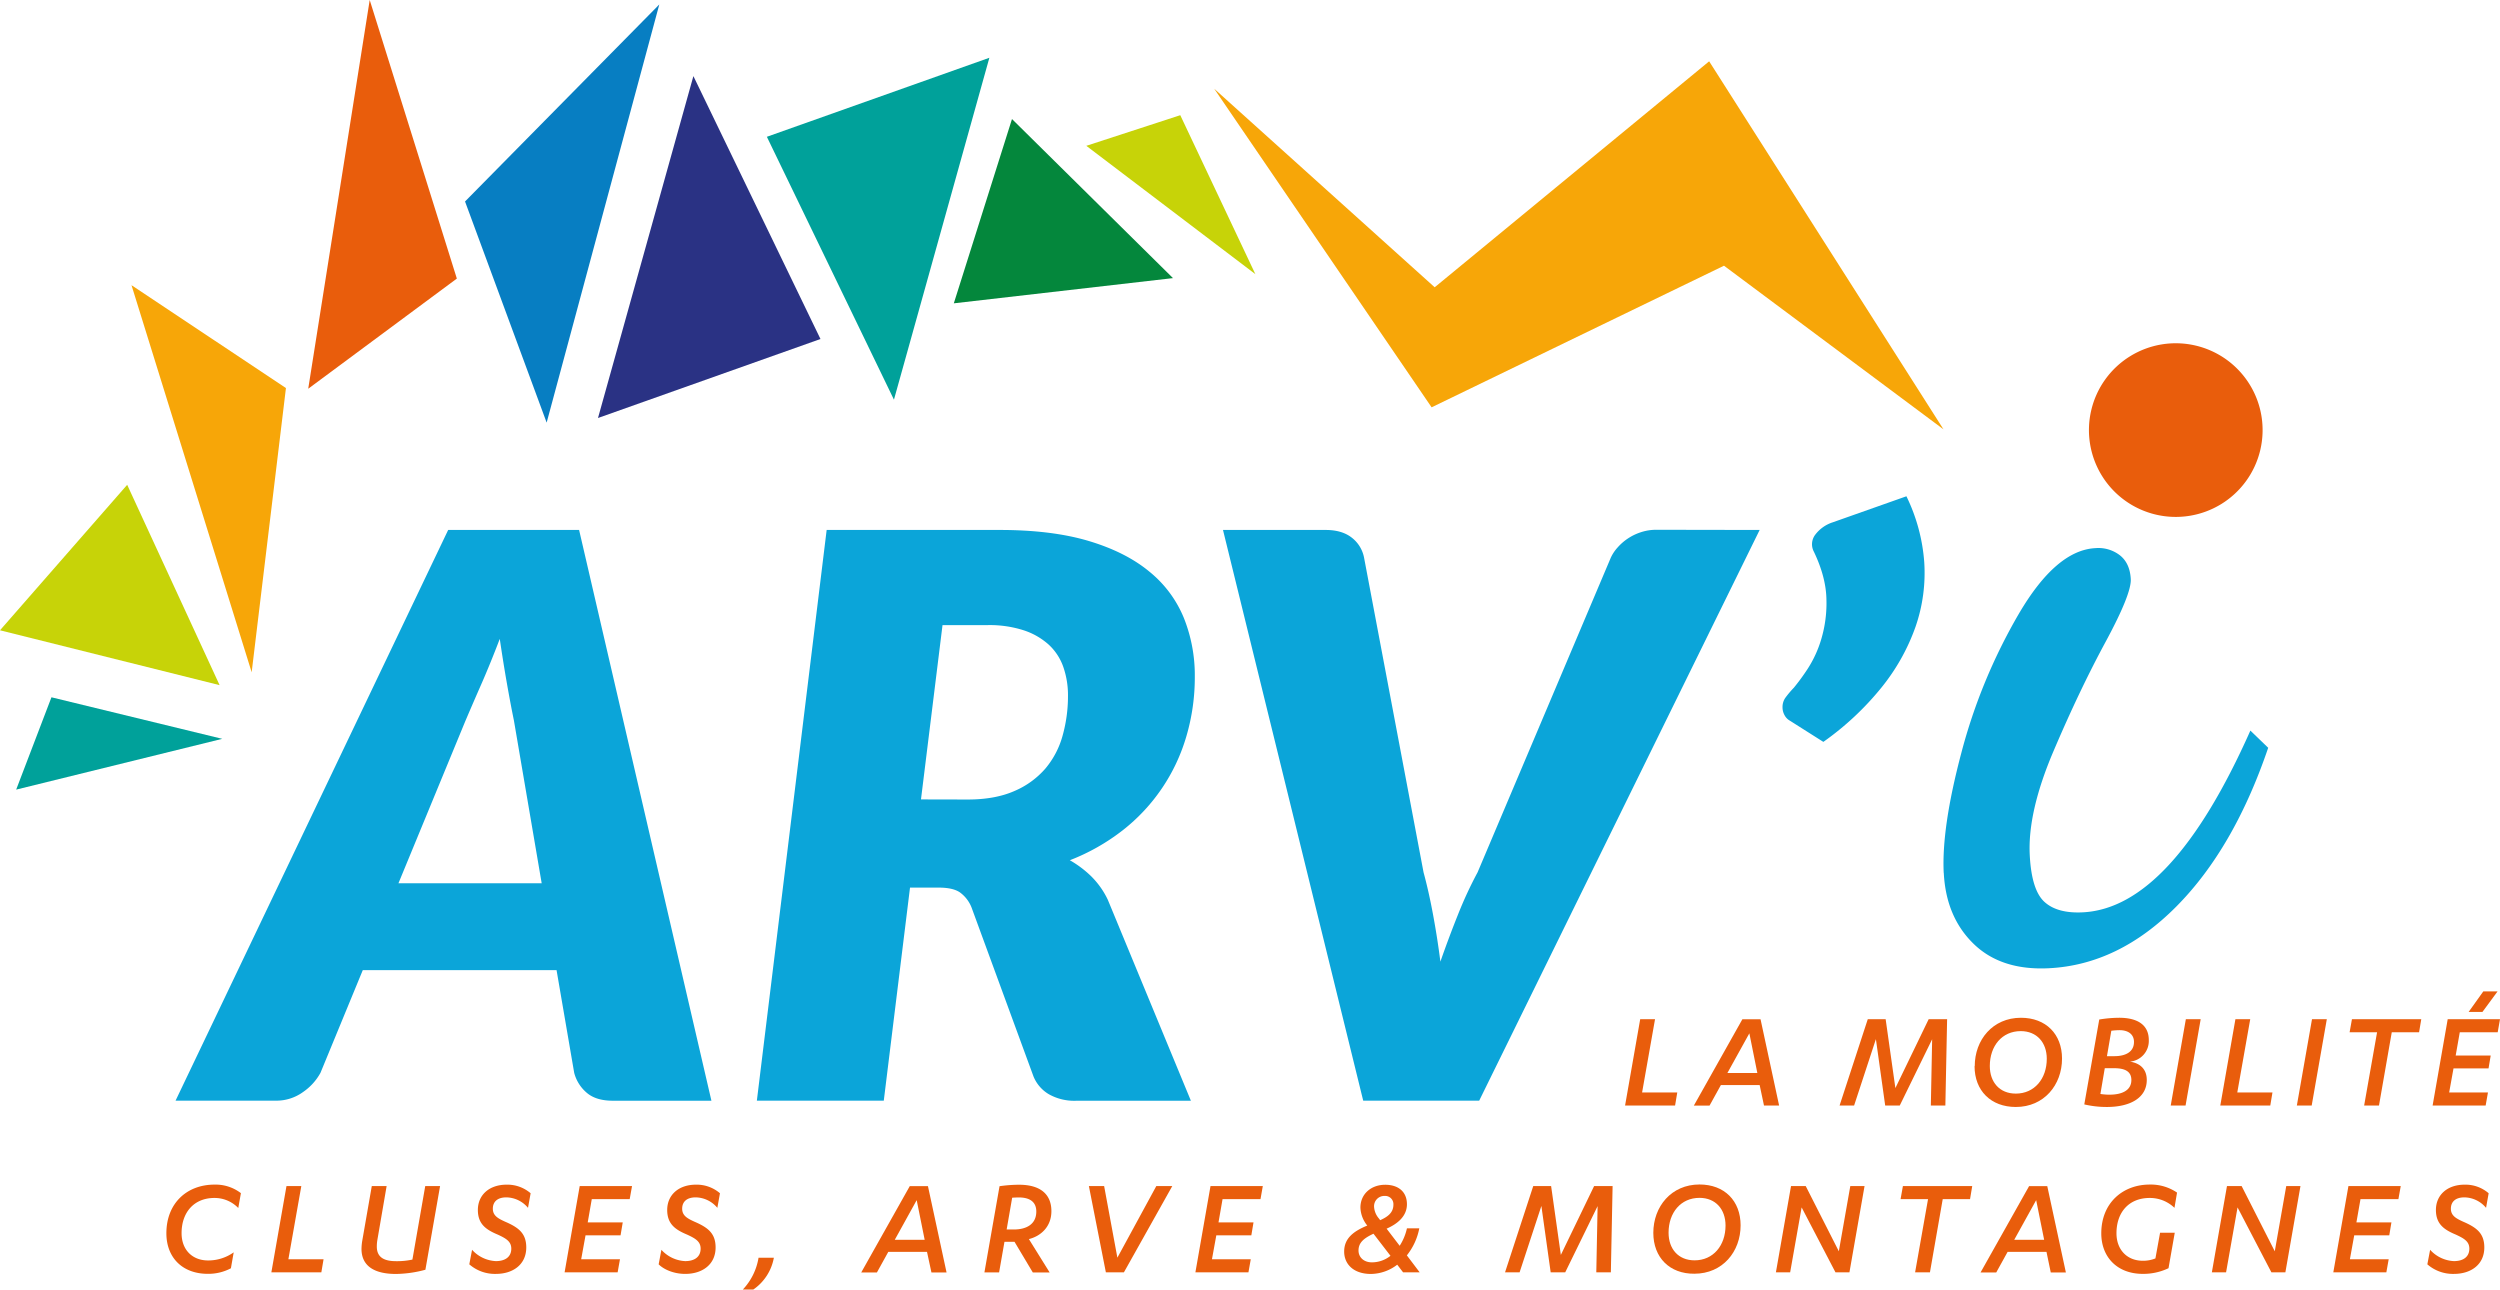 <svg id="Calque_1" data-name="Calque 1" xmlns="http://www.w3.org/2000/svg" xmlns:xlink="http://www.w3.org/1999/xlink" viewBox="0 0 973.8 502.29"><defs><style>.cls-1{fill:none;}.cls-2{clip-path:url(#clip-path);}.cls-3{fill:#e95d0c;}.cls-4{fill:#0ba5d9;}.cls-5{fill:#00a19a;}.cls-6{fill:#c7d308;}.cls-7{fill:#f7a608;}.cls-8{fill:#077ec2;}.cls-9{fill:#2a3284;}.cls-10{fill:#04873c;}</style><clipPath id="clip-path" transform="translate(0 -26.77)"><rect class="cls-1" width="973.81" height="555.84"/></clipPath></defs><g class="cls-2"><path class="cls-3" d="M92.81,497.31a12.8,12.8,0,0,0-9.29-3.91c-8,0-12.79,5.66-12.79,13.7,0,6.68,4.36,10.64,10.3,10.64a17,17,0,0,0,10-3.16l-1.09,6.21a18.76,18.76,0,0,1-9,2.16c-9.9,0-16.13-6.34-16.13-15.8,0-11.71,8-18.95,18.73-18.95a16.18,16.18,0,0,1,10.3,3.33Z" transform="translate(0 -26.77)"/><polygon class="cls-3" points="111.59 461.99 117.37 461.99 112.33 490.52 126.03 490.52 125.17 495.61 105.7 495.61 111.59 461.99"/><path class="cls-3" d="M144.82,488.76h5.78L147,509.71a15.08,15.08,0,0,0-.22,2.65c0,4.31,3.05,5.66,7.47,5.66a28.4,28.4,0,0,0,6.39-.62l5-28.64h5.78l-5.72,32.6A45.75,45.75,0,0,1,154.22,523c-7.7,0-13.41-2.6-13.41-9.79a21.1,21.1,0,0,1,.28-3.06Z" transform="translate(0 -26.77)"/><path class="cls-3" d="M205.67,497.25a11.23,11.23,0,0,0-8.44-4.08c-3.39,0-5.26,1.65-5.26,4.42s2.15,3.85,4.87,5.09c5.27,2.27,8.15,4.59,8.15,10,0,6.68-5.21,10.3-11.83,10.3a15.19,15.19,0,0,1-10.36-3.73l1.08-5.66a13.31,13.31,0,0,0,9.28,4.41c3.56,0,6-1.59,6-4.87,0-2.83-2.15-4-5.21-5.43-4.81-2-7.81-4.25-7.81-9.63,0-5.82,4.41-9.85,11.21-9.85a13.86,13.86,0,0,1,9.34,3.35Z" transform="translate(0 -26.77)"/><polygon class="cls-3" points="241.49 490.52 240.58 495.61 219.92 495.61 225.81 461.99 246.19 461.99 245.28 467.08 230.51 467.08 228.93 476.14 242.57 476.14 241.72 481.18 228.08 481.18 226.38 490.52 241.49 490.52"/><path class="cls-3" d="M279.42,497.25a11.21,11.21,0,0,0-8.44-4.08c-3.39,0-5.26,1.65-5.26,4.42s2.15,3.85,4.87,5.09c5.27,2.27,8.15,4.59,8.15,10,0,6.68-5.21,10.3-11.83,10.3-4.59,0-8.44-1.81-10.35-3.73l1.07-5.66a13.31,13.31,0,0,0,9.28,4.41c3.56,0,6-1.59,6-4.87,0-2.83-2.15-4-5.21-5.43-4.81-2-7.81-4.25-7.81-9.63,0-5.82,4.42-9.85,11.21-9.85a13.86,13.86,0,0,1,9.34,3.35Z" transform="translate(0 -26.77)"/><path class="cls-3" d="M301.44,516.67a19.16,19.16,0,0,1-8,12.39h-4.08a23.61,23.61,0,0,0,6.11-12.39Z" transform="translate(0 -26.77)"/><path class="cls-3" d="M361.09,514.41H346l-4.42,8h-6.11l18.91-33.63h7.07l7.25,33.63h-5.89Zm-12.56-4.71h11.65l-3.11-15.45Z" transform="translate(0 -26.77)"/><path class="cls-3" d="M389.17,522.39h-5.72l5.89-33.57a54.28,54.28,0,0,1,7.64-.57c8.09,0,12.56,3.57,12.56,10.3,0,5.95-4,9.68-8.77,10.87l8.09,13H402.3l-7.13-11.95h-3.91Zm2.94-16.71h2.83c4.81,0,8.72-2,8.72-7,0-4-2.89-5.48-6.8-5.48-.62,0-2,.05-2.6.11Z" transform="translate(0 -26.77)"/><polygon class="cls-3" points="430.76 495.61 424.14 461.99 430.08 461.99 435.24 489.89 450.41 461.99 456.63 461.99 437.78 495.61 430.76 495.61"/><polygon class="cls-3" points="487.2 490.52 486.29 495.61 465.63 495.61 471.52 461.99 491.89 461.99 490.99 467.08 476.21 467.08 474.63 476.14 488.27 476.14 487.42 481.18 473.78 481.18 472.08 490.52 487.2 490.52"/><path class="cls-3" d="M544.25,519.39A17.1,17.1,0,0,1,534,523c-6.73,0-10.42-3.79-10.42-8.72,0-5.21,3.69-7.93,9-10.13a11.73,11.73,0,0,1-2.67-7c0-5.32,4.2-8.89,9.63-8.89,5.27,0,8.49,2.84,8.49,7.59s-3.8,7.7-7.92,9.51l5.09,6.67a20.8,20.8,0,0,0,2.83-6.79h4.81A24.16,24.16,0,0,1,548,515.76l5,6.62h-6.46ZM535,507.33c-3.91,1.81-5.83,3.56-5.83,6.56,0,2.55,2,4.59,5.21,4.59a11.6,11.6,0,0,0,7.24-2.55Zm2.6-5.27c2.77-1.24,5.16-2.83,5.16-6.05a3.21,3.21,0,0,0-3.4-3.4,4,4,0,0,0-4.13,4.24,7.67,7.67,0,0,0,1.92,4.59Z" transform="translate(0 -26.77)"/><polygon class="cls-3" points="604.02 495.61 600.4 469.74 591.91 495.61 586.24 495.61 597.23 461.99 604.19 461.99 607.98 488.82 620.94 461.99 628.14 461.99 627.46 495.61 621.79 495.61 622.3 469.8 609.68 495.61 604.02 495.61"/><path class="cls-3" d="M644,507c0-10.24,7-18.85,18-18.85,9.69,0,16,6.34,16,15.91,0,10.25-7,18.85-18,18.85C650.38,523,644,516.61,644,507m28.13-2.88c0-6.29-3.85-10.76-10.14-10.76-7.3,0-12.05,5.78-12.05,13.58,0,6.29,3.79,10.76,10.13,10.76,7.25,0,12.06-5.77,12.06-13.58" transform="translate(0 -26.77)"/><polygon class="cls-3" points="716.26 487.4 720.73 461.99 726.28 461.99 720.39 495.61 714.96 495.61 701.77 470.31 697.3 495.61 691.75 495.61 697.64 461.99 703.36 461.99 716.26 487.4"/><polygon class="cls-3" points="751.75 495.61 745.97 495.61 751.01 467.09 740.31 467.09 741.22 461.99 768.22 461.99 767.37 467.09 756.73 467.09 751.75 495.61"/><path class="cls-3" d="M797.15,514.41H782l-4.42,8h-6.11l18.91-33.63h7.07l7.25,33.63h-5.89Zm-12.57-4.71h11.66l-3.11-15.45Z" transform="translate(0 -26.77)"/><path class="cls-3" d="M847,497.25a13.77,13.77,0,0,0-9.68-3.85c-7.93,0-12.91,5.43-12.91,13.76,0,6.4,4.14,10.7,10.25,10.7a12.75,12.75,0,0,0,4.92-.91l1.81-10h5.72l-2.43,13.81a22.81,22.81,0,0,1-10,2.21c-10.08,0-16.19-6.63-16.19-15.79,0-11.89,8.43-19,18.85-19A18.16,18.16,0,0,1,848,491.31Z" transform="translate(0 -26.77)"/><polygon class="cls-3" points="886.07 487.4 890.54 461.99 896.08 461.99 890.2 495.61 884.76 495.61 871.57 470.31 867.1 495.61 861.56 495.61 867.45 461.99 873.16 461.99 886.07 487.4"/><polygon class="cls-3" points="930.44 490.52 929.53 495.61 908.87 495.61 914.76 461.99 935.14 461.99 934.23 467.08 919.46 467.08 917.87 476.14 931.51 476.14 930.67 481.18 917.02 481.18 915.33 490.52 930.44 490.52"/><path class="cls-3" d="M968.37,497.25a11.21,11.21,0,0,0-8.43-4.08c-3.4,0-5.27,1.65-5.27,4.42s2.15,3.85,4.87,5.09c5.26,2.27,8.15,4.59,8.15,10,0,6.68-5.21,10.3-11.83,10.3a15.19,15.19,0,0,1-10.36-3.73l1.08-5.66a13.31,13.31,0,0,0,9.28,4.41c3.56,0,6-1.59,6-4.87,0-2.83-2.15-4-5.21-5.43-4.81-2-7.81-4.25-7.81-9.63,0-5.82,4.41-9.85,11.21-9.85a13.81,13.81,0,0,1,9.33,3.35Z" transform="translate(0 -26.77)"/><path class="cls-4" d="M277.11,455.52H238.66c-4.27,0-7.61-1-10-3a15.24,15.24,0,0,1-5-7.86l-6.87-40H141.31l-16.48,40a21.67,21.67,0,0,1-6.79,7.48,17.68,17.68,0,0,1-10.6,3.36H68.38L174.57,233.2h51ZM211,370.83l-10.83-63.48q-1.23-5.94-2.67-14.11t-2.83-17.62q-3.66,9.61-7.24,17.77t-6.18,14.27L155.2,370.83Z" transform="translate(0 -26.77)"/><path class="cls-4" d="M389.41,233.2q20.44,0,34.86,4.35t23.58,12a45.25,45.25,0,0,1,13.35,18.08,60.18,60.18,0,0,1,4.2,22.66,81.39,81.39,0,0,1-3.28,23.27,72,72,0,0,1-24.8,36.62,81.13,81.13,0,0,1-20.6,11.67,40.79,40.79,0,0,1,8.4,6.33,32.39,32.39,0,0,1,6.4,9.08l32.36,78.28H419A20.09,20.09,0,0,1,408.56,453a14.32,14.32,0,0,1-6-6.95l-24.11-65.76a13.21,13.21,0,0,0-4.58-5.94c-1.82-1.23-4.57-1.84-8.23-1.84H354.47l-10.22,83H294.81L322,233.2Zm-12.51,105q10.68,0,18.16-3.28a33.08,33.08,0,0,0,12.13-8.77,33.72,33.72,0,0,0,6.71-12.82A56.83,56.83,0,0,0,416,297.9a33.56,33.56,0,0,0-1.83-11.37,21.41,21.41,0,0,0-5.72-8.7,27.17,27.17,0,0,0-9.77-5.57,43.27,43.27,0,0,0-13.8-2H367.13l-8.39,67.9Z" transform="translate(0 -26.77)"/><path class="cls-4" d="M685.42,233.2,576.17,455.51H531L476.38,233.2h40q6.4,0,10.23,3.05a12.9,12.9,0,0,1,4.73,7.79L554.5,366.56q2,7.32,3.66,16.25c1.11,5.94,2.09,12.13,2.9,18.54q3.36-9.62,6.94-18.54a156.89,156.89,0,0,1,7.55-16.25L627.44,244a15.73,15.73,0,0,1,2.67-4,20.47,20.47,0,0,1,9.15-5.95,18.87,18.87,0,0,1,5.87-.92Z" transform="translate(0 -26.77)"/><path class="cls-4" d="M757.12,366.84q-.89-17.55,6.85-46.76A216.8,216.8,0,0,1,786.29,266q14.57-24.93,29.92-25.72a13.65,13.65,0,0,1,9.57,2.82q3.88,3.1,4.2,9.27.3,5.71-9.88,24.55t-20.25,42.51q-10.08,23.67-9.22,40.39.69,13.65,5.71,18.24t15,4.08q34.56-1.77,65.23-70.79l6.94,6.7q-13.34,39.24-35.82,61.87t-49.57,24q-18.6.94-29.34-9.49t-11.63-27.55" transform="translate(0 -26.77)"/><path class="cls-3" d="M880.42,202.08a33.82,33.82,0,1,1-25.12-40.69,33.82,33.82,0,0,1,25.12,40.69" transform="translate(0 -26.77)"/><path class="cls-4" d="M742.59,220.08a70.15,70.15,0,0,1,6.94,25.63,64,64,0,0,1-3.36,25.11,80,80,0,0,1-13.27,23.72,112.44,112.44,0,0,1-22.67,21.21l-13-8.24a5.22,5.22,0,0,1-2.14-2.22,6.25,6.25,0,0,1-.76-3,6.31,6.31,0,0,1,1.06-3.66,38.78,38.78,0,0,1,3.37-4,85.63,85.63,0,0,0,5.26-7.18,44.54,44.54,0,0,0,5.41-11.75,49,49,0,0,0,2-15.48q-.15-8.63-4.88-18.54a6.13,6.13,0,0,1,.53-6.64,13.85,13.85,0,0,1,6.79-4.81Z" transform="translate(0 -26.77)"/><polygon class="cls-3" points="638.89 397 644.67 397 639.63 425.53 653.33 425.53 652.48 430.62 633 430.62 638.89 397"/><path class="cls-3" d="M685.42,449.42h-15.1l-4.42,8h-6.11l18.9-33.62h7.08L693,457.4h-5.89Zm-12.56-4.7h11.66l-3.11-15.45Z" transform="translate(0 -26.77)"/><polygon class="cls-3" points="734.32 430.63 730.7 404.76 722.21 430.63 716.55 430.63 727.53 397.01 734.5 397.01 738.29 423.83 751.25 397.01 758.44 397.01 757.76 430.63 752.1 430.63 752.61 404.81 739.99 430.63 734.32 430.63"/><path class="cls-3" d="M769.2,442.06c0-10.25,7-18.85,18-18.85,9.69,0,16,6.34,16,15.9,0,10.25-7,18.85-18,18.85-9.68,0-16.07-6.34-16.07-15.9m28.13-2.89c0-6.28-3.85-10.76-10.14-10.76-7.29,0-12.05,5.78-12.05,13.59,0,6.28,3.79,10.75,10.13,10.75,7.25,0,12.06-5.77,12.06-13.58" transform="translate(0 -26.77)"/><path class="cls-3" d="M817.7,423.89a48.88,48.88,0,0,1,7.75-.68c7,0,11.55,2.66,11.55,8.71a8.08,8.08,0,0,1-7.35,8.38c4.13.63,6.56,3.06,6.56,7.13,0,6.86-6.28,10.53-15.57,10.53a38.13,38.13,0,0,1-8.77-1Zm.45,29a22.63,22.63,0,0,0,3.52.28c4.86,0,8.54-1.64,8.54-5.72,0-3.05-2.09-4.59-6.67-4.59h-3.69Zm2.55-14.72h2.89c4.35,0,7.64-1.64,7.64-5.55,0-3-2.32-4.58-5.6-4.58a25.65,25.65,0,0,0-3.23.23Z" transform="translate(0 -26.77)"/><polygon class="cls-3" points="851.32 430.63 845.54 430.63 851.43 397.01 857.21 397.01 851.32 430.63"/><polygon class="cls-3" points="870.74 397 876.51 397 871.47 425.53 885.17 425.53 884.32 430.62 864.85 430.62 870.74 397"/><polygon class="cls-3" points="900.45 430.63 894.67 430.63 900.57 397.01 906.34 397.01 900.45 430.63"/><polygon class="cls-3" points="926.66 430.63 920.88 430.63 925.92 402.09 915.22 402.09 916.13 397.01 943.13 397.01 942.28 402.09 931.64 402.09 926.66 430.63"/><path class="cls-3" d="M969.11,452.3l-.9,5.1H947.55l5.88-33.63H973.8l-.9,5.1H958.13l-1.59,9.05h13.64l-.84,5H955.69L954,452.3Zm-7.53-31.36,5.72-8h5.55l-5.89,8Z" transform="translate(0 -26.77)"/><polygon class="cls-5" points="20.04 271.61 86.57 287.79 6.3 307.57 20.04 271.61"/><polygon class="cls-6" points="85.54 266.88 0 245.51 49.54 188.84 85.54 266.88"/><polygon class="cls-7" points="98.03 261.87 51.22 111.09 111.38 151.15 98.03 261.87"/><polygon class="cls-3" points="120.06 151.42 144.01 0 177.95 108.51 120.06 151.42"/><polygon class="cls-8" points="181.14 78.48 212.93 164.62 256.81 1.74 181.14 78.48"/><polygon class="cls-9" points="270.09 29.64 232.93 162.82 319.59 132.05 270.09 29.64"/><polygon class="cls-5" points="298.71 53.28 348.21 155.68 385.38 22.5 298.71 53.28"/><polygon class="cls-10" points="394.19 46.37 371.53 118.15 456.9 108.33 394.19 46.37"/><polygon class="cls-6" points="423.14 56.8 488.99 106.79 459.74 44.87 423.14 56.8"/><polygon class="cls-7" points="472.96 34.57 557.64 158.66 671.53 103.5 757.03 167.24 665.75 23.88 558.84 111.9 472.96 34.57"/></g></svg>